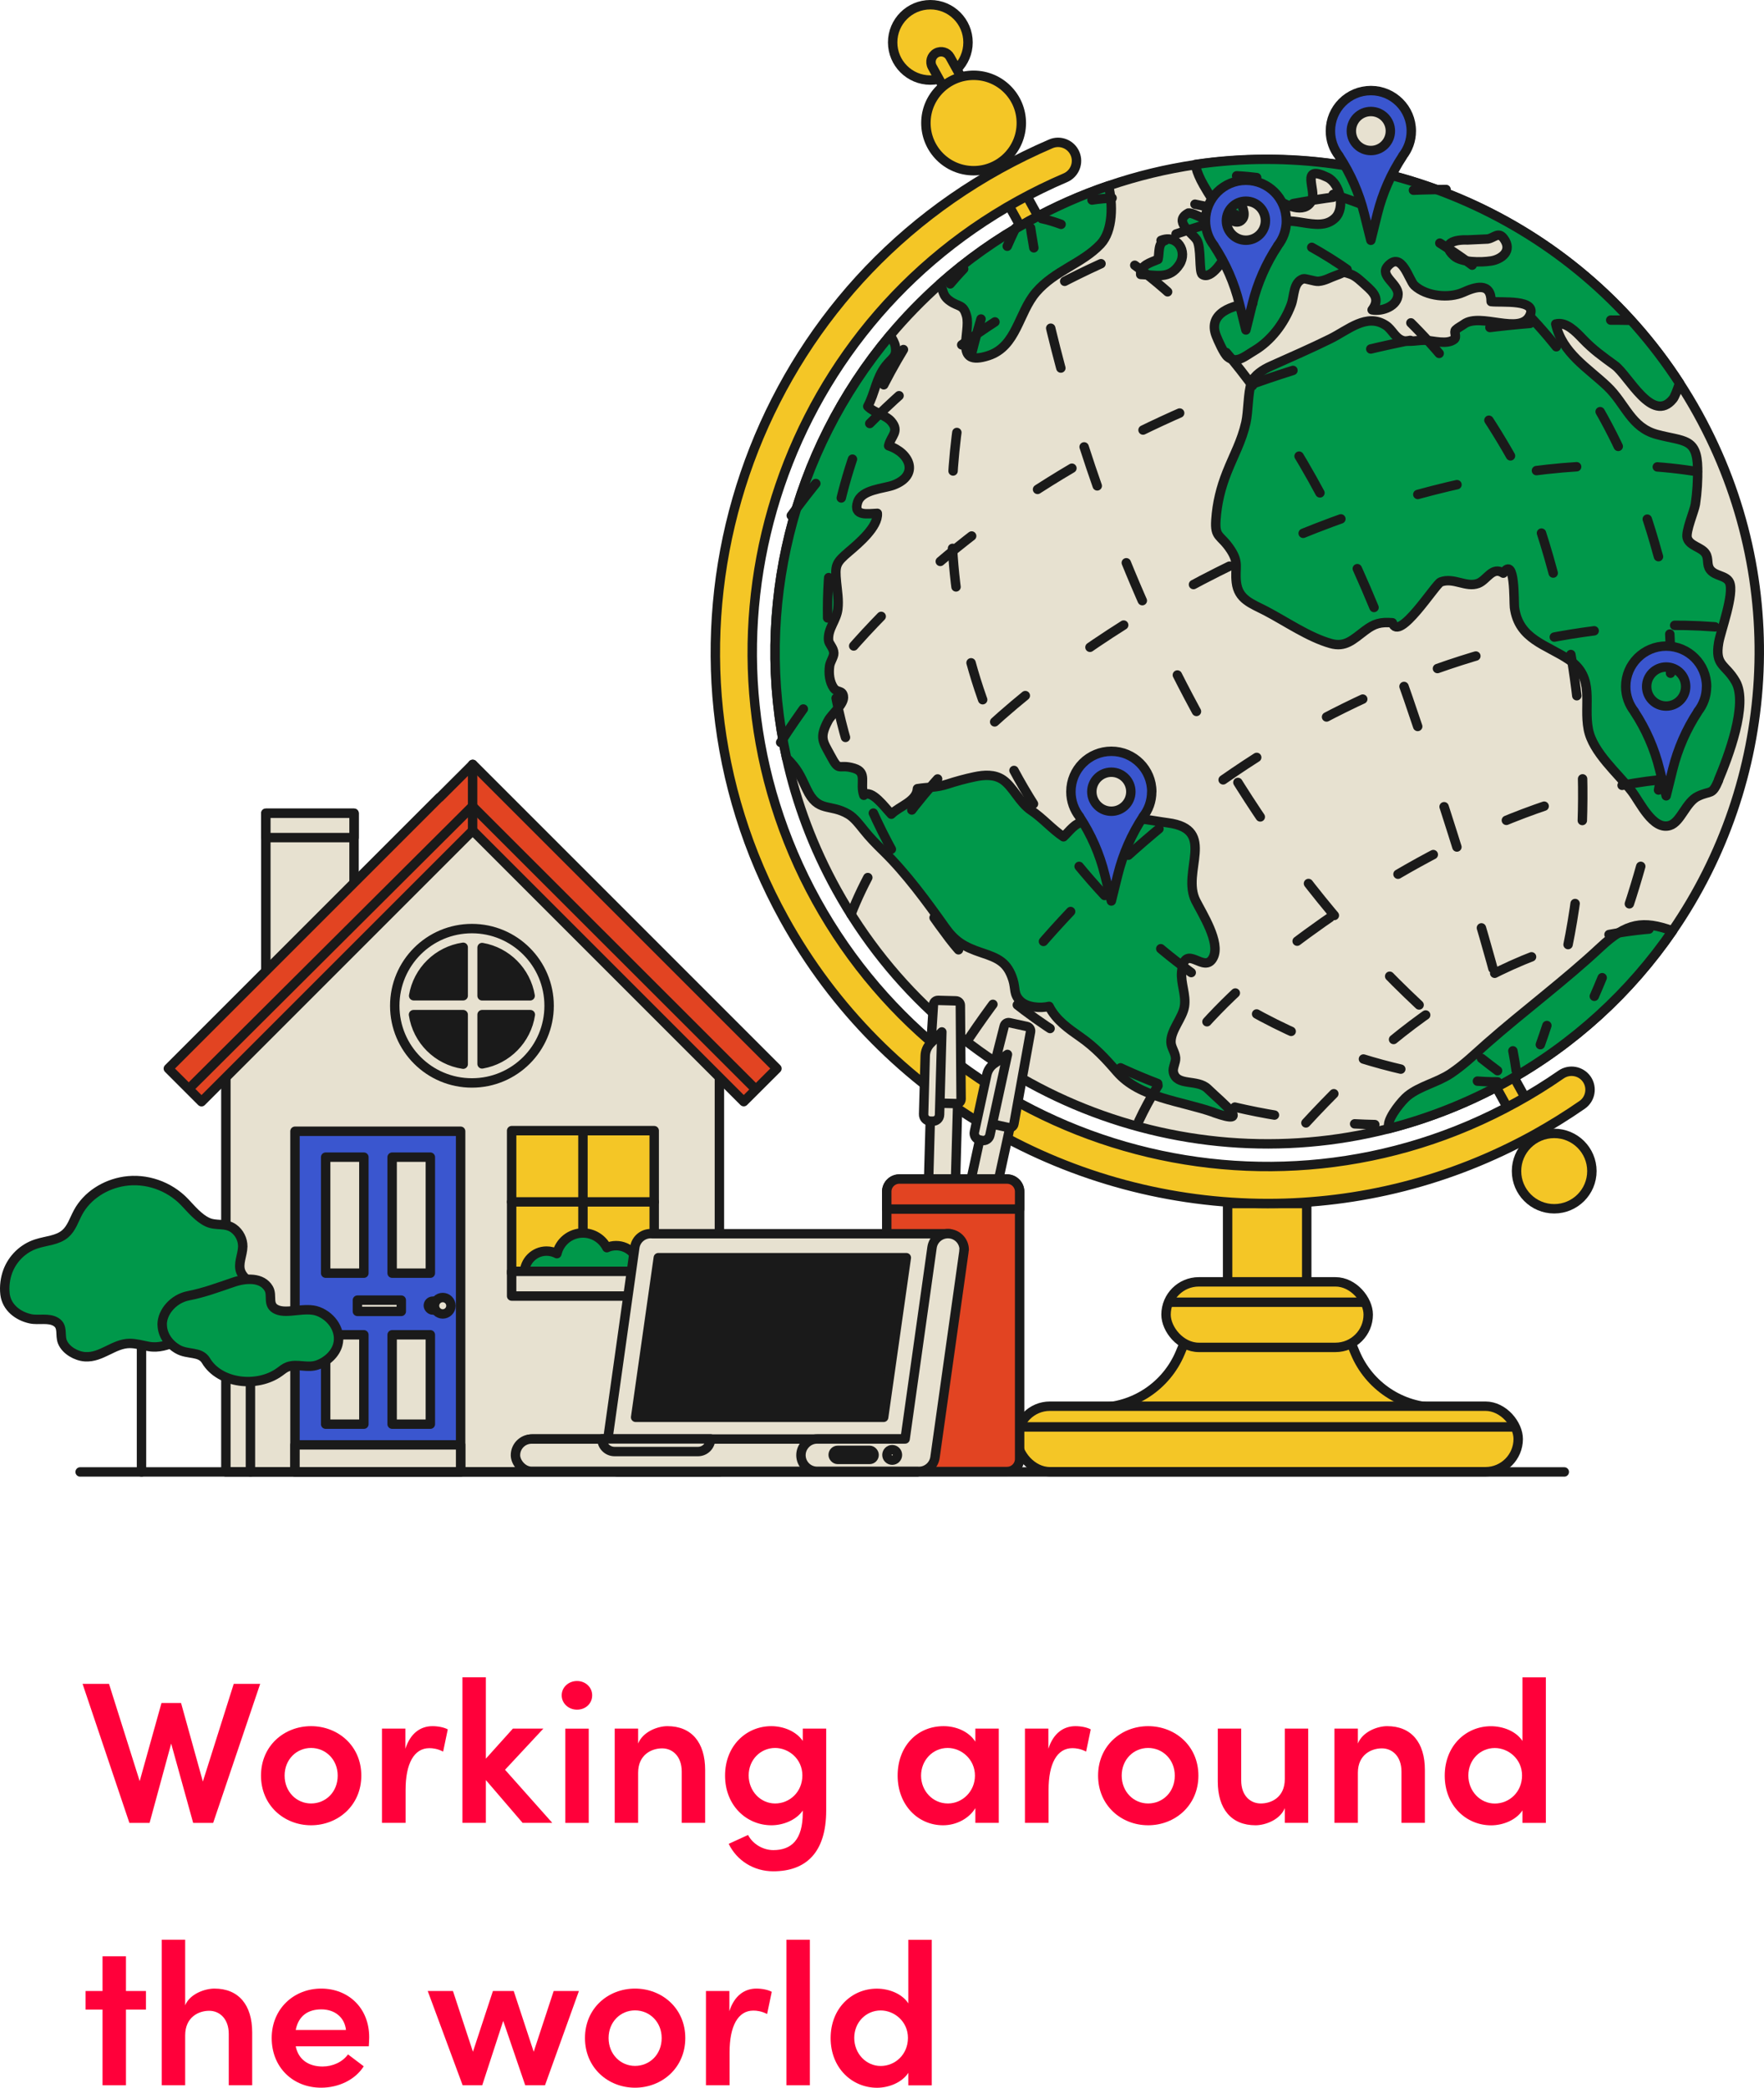 <?xml version="1.0" encoding="UTF-8"?>
<svg xmlns="http://www.w3.org/2000/svg" id="Layer_2" viewBox="0 0 262.17 310.26">
  <defs>
    <style>.cls-1,.cls-2,.cls-3,.cls-4,.cls-5,.cls-6,.cls-7,.cls-8,.cls-9,.cls-10,.cls-11,.cls-12,.cls-13,.cls-14,.cls-15{stroke:#1a1a1a;stroke-linejoin:round;stroke-width:1.4px;}.cls-1,.cls-2,.cls-3,.cls-4,.cls-5,.cls-7,.cls-8,.cls-9,.cls-10,.cls-11,.cls-12,.cls-13,.cls-14,.cls-15{stroke-linecap:round;}.cls-1,.cls-2,.cls-4,.cls-5,.cls-7,.cls-8,.cls-12,.cls-13{fill:none;}.cls-2{stroke-dasharray:0 0 6 12;}.cls-3{fill:#f4c626;}.cls-4{stroke-dasharray:0 0 6.11 12.22;}.cls-16{fill:#ff003a;}.cls-5{stroke-dasharray:0 0 5.82 11.65;}.cls-6,.cls-15{fill:#e7e1d0;}.cls-7{stroke-dasharray:0 0 6 12;}.cls-8{stroke-dasharray:0 0 5.75 11.51;}.cls-9{fill:#e24422;}.cls-10{fill:#1a1a1a;}.cls-11{fill:#3a56cf;}.cls-12{stroke-dasharray:0 0 6.19 12.39;}.cls-13{stroke-dasharray:0 0 6.28 12.56;}.cls-14{fill:#00984a;}</style>
  </defs>
  <g id="Layer_1-2">
    <g>
      <g>
        <g>
          <rect class="cls-3" x="182.45" y="178.86" width="11.76" height="14.68"></rect>
          <path class="cls-3" d="m216.33,209.17h-2.71c-5.34,0-10.15-3.2-12.21-8.13l-.67-1.61h-24.66l-.67,1.61c-2.06,4.92-6.87,8.13-12.21,8.13h-8.15"></path>
          <rect class="cls-3" x="173.3" y="190.5" width="30.05" height="9.74" rx="4.87" ry="4.87"></rect>
          <rect class="cls-3" x="151.17" y="208.98" width="74.47" height="9.74" rx="4.87" ry="4.87"></rect>
          <line class="cls-15" x1="173.85" y1="193.53" x2="202.64" y2="193.53"></line>
          <line class="cls-15" x1="225.11" y1="212.06" x2="152.05" y2="212.06"></line>
          <circle class="cls-3" cx="138.27" cy="6.3" r="5.6"></circle>
          <path class="cls-3" d="m185.17-4.01h0c.83,0,1.51.68,1.51,1.51v188.79h-3.02V-2.5c0-.83.68-1.51,1.51-1.51Z" transform="translate(-20.98 100.96) rotate(-28.93)"></path>
          <path class="cls-15" d="m248.57,138.33c-6.23,9.06-14.59,16.84-24.86,22.52-5.6,3.09-11.42,5.37-17.34,6.89-31.47,8.03-65.6-5.75-82.04-35.51-3.49-6.31-5.95-12.91-7.43-19.62h0c-4.91-22.22.91-45.52,15.41-62.8,2.27-2.7,4.75-5.25,7.42-7.63,3.96-3.53,8.38-6.67,13.21-9.34,3.85-2.13,7.8-3.87,11.81-5.23,4.26-1.46,8.6-2.5,12.95-3.14,27.64-4.05,56.08,8.06,71.94,32.51.94,1.45,1.84,2.94,2.69,4.48,13.86,25.08,11.44,54.76-3.76,76.87Z"></path>
          <path class="cls-3" d="m188.46,178.86c-28.91,0-56.97-15.28-71.92-42.32-21.88-39.58-7.48-89.58,32.09-111.47,2.45-1.35,4.98-2.59,7.54-3.69,1.39-.6,3.01.05,3.6,1.44.6,1.39-.05,3.01-1.44,3.6-2.39,1.02-4.76,2.18-7.04,3.44-36.93,20.42-50.37,67.08-29.95,104.01,20.42,36.93,67.08,50.37,104.01,29.95,2.29-1.26,4.53-2.65,6.66-4.13,1.25-.86,2.95-.55,3.82.69.86,1.25.55,2.96-.69,3.82-2.28,1.58-4.68,3.07-7.13,4.43-12.54,6.93-26.14,10.23-39.55,10.23Z"></path>
          <circle class="cls-3" cx="144.7" cy="18.28" r="7.09"></circle>
          <circle class="cls-3" cx="230.99" cy="174.04" r="5.6"></circle>
          <path class="cls-14" d="m163.56,36.29c-2.74,2.89-6.82,3.92-9.58,7.14-2.62,3.05-2.87,8.05-7.07,9.42-5.34,1.74-2.57-3.44-3.26-5.92-.49-1.75-1.13-1.27-2.45-2.19-1.19-.83-.96-1.58-1.47-2.55,3.96-3.53,8.38-6.67,13.21-9.34,3.85-2.13,7.8-3.87,11.81-5.23.67,2.68.69,6.68-1.19,8.67Z"></path>
          <path class="cls-14" d="m180.44,165.34c-4.99-1.76-11.06-2.14-14.45-6.07-1.69-1.96-3.25-3.63-5.36-5.11-1.81-1.27-3.69-2.55-4.71-4.6-1.29.31-3.29.17-4.28-.8-1.03-1.01-.68-1.82-1.09-3.14-.81-2.61-2.2-3.22-4.62-4.02-2.74-.91-4.02-1.75-5.46-3.77-2.71-3.83-5.79-8.03-9.12-11.29-1.14-1.11-2.08-2.07-3.01-3.24-.61-.76-1.38-1.78-2.24-2.29-2.79-1.66-4.52-.15-6.21-3.74-1.04-2.21-1.33-2.93-2.99-4.63h0c-4.91-22.22.91-45.52,15.41-62.8.35.56.67,1.14.75,1.59.29,1.63-.47,1.71-1.43,2.95-1.43,1.84-1.59,4.01-2.66,6.01.91.95,2.7,1.3,3.49,2.24,1.29,1.52-.06,2.13-.39,3.62,3.21,1.05,4.6,4.38.72,5.84-1.44.54-4.72.63-5.33,2.54-.7,2.17,1.57,1.7,2.93,1.66.17,1.97-2.81,4.49-4.19,5.66-1.98,1.69-2.13,2.01-1.88,4.61.12,1.27.36,2.63.2,3.95-.21,1.74-1.52,2.9-1.38,4.64.05.57.76,1.13.78,1.9.02.56-.53,1.27-.62,1.91-.16,1.13-.02,2.38.6,3.28.52.74,1.27.28,1.44,1.2.22,1.17-1.74,2.67-2.25,3.64-1.4,2.61-.74,3.16.33,5.18,1.4,2.64,1.07,1.18,3.5,1.91,2.07.62.82,2.21,1.46,4.02,1.11-1.02,3.2,1.89,4.09,2.81,1.2-1.2,3.76-1.89,3.88-3.79,1.73-.27,2.73-.12,4.49-.69,1.22-.4,2.64-.79,3.98-1.07,1.45-.31,2.99-.41,4.23.44,1.52,1.04,2.46,3.38,4.19,4.54,1.75,1.17,3.11,2.8,4.82,3.93.88-.81,1.75-2.15,2.94-2.15.52,0,1.11.89,1.86.91,1.45.05,1.39-1.05,2.52-1.39,1.99-.6,5.71.22,8.19.55,7.41.96,1.95,7.28,4.15,11.6.98,1.94,3.7,6.18,2.6,8.39-1.34,2.71-4.25-2.46-4.7,2.17-.16,1.68.68,3.39.42,5.1-.27,1.75-2.04,3.54-2.01,5.32.01.8.62,1.5.69,2.36.05.67-.48,1.48-.33,2.13.48,2.13,3.58.97,5.1,2.45,2.38,2.3,6.62,5.56.96,3.56Z"></path>
          <path class="cls-14" d="m172.56,35.73c2.38-.97,3.99,1.63,2.74,3.56-1.48,2.29-3.46,1.57-5.77,1.5-.13-1.36,1.55-1.8,2.58-2.24.24-.98-.06-2.46,1.05-2.81"></path>
          <path class="cls-14" d="m176.63,31.66c-2.33,1.22.48,2.88,1.22,3.97s.3,4.81.85,5.16c1.33.86,3.21-2.29,3.57-3.03.76-1.57.52-2.68-1.07-3.87-.9-.68-3.8-2.32-4.58-2.23Z"></path>
          <path class="cls-14" d="m255.42,115.95c-.99,2.34-1.12,1.46-3.05,2.38-1.82.85-2.56,3.85-4.2,4.35-2.52.77-4.44-3.51-5.65-5.07-2.03-2.65-5.79-5.77-6.46-9.22-.74-3.79,1.07-7.67-2.84-10.32-3.38-2.29-7.52-3.03-8.14-7.82-.1-.76.13-7.78-1.66-5.07-1.62-1.08-2.42,1.02-3.73,1.52-1.8.68-3.64-.94-5.57-.21-.78.3-6.24,9.06-7.18,6.06-1.78-.13-2.66.1-4.08,1.17-1.83,1.38-2.93,2.53-5.1,1.91-3.26-.92-6.66-3.28-9.62-4.83-2.16-1.12-4.09-1.7-4.39-4.26-.25-2.17.46-2.85-.84-4.83-1.5-2.29-2.39-1.73-2.2-4.44.17-2.51.72-4.76,1.65-7.1,1.04-2.62,2.17-4.57,2.81-7.38.37-1.68.29-4.41.82-5.93.39-1.09,1.74-1.95,2.92-2.47,2.94-1.32,5.85-2.58,8.79-4.03,2.69-1.33,5.42-3.88,8.28-2,.91.6,1.34,1.82,2.4,2.22.88.33,2.5-.05,3.43-.01,1.21.06,3.29.7,4.33-.15.42-.35-.11-1.1.2-1.39.36-.35.83-.55,1.25-.86,2.43-1.75,8.28,1.63,9.75-1.23,1.31-2.54-4.26-1.93-5.72-2.12,0-2.96-2.38-2.18-4.15-1.38-2.08.94-5.48.63-7.25-1.01-.84-.78-1.88-5.22-3.97-2.87-1.27,1.43,1.57,2.6,1.53,4.18-.04,1.72-2.3,2.6-3.85,2.31,1.2-1.59.3-2.53-1-3.68-.63-.56-1.39-1.34-2.23-1.63-1.3-.44-.85-.24-2.14.2-.88.3-1.61.78-2.6.87-.57.05-1.97-.48-2.29-.37-1.5.53-1.27,2.52-1.78,3.87-1.05,2.8-3.03,5.36-5.5,6.82-1.42.84-2.59,1.97-3.92.92-.56-.44-1.46-2.49-1.72-3.16-1.31-3.38,2.46-4.62,5.44-4.83-1.19-1.26-3.46-2.44-2.91-4.28.37-1.25,2.81-1.87,3.5-2.89.91-1.33.65-2.9,1.95-4.12,2.65-2.5,7.13,1.13,9.7-1.37,1.55-1.51.74-5.13-1.14-6.04-4.17-2.02-1.56,1.91-2.34,3.45-1.07,2.14-4.03.58-5.29-.22-1.1-.69-2.54-.55-3.16-1.51-.48-.74,0-1.07-1.7-.5-2.44.82,1.39,3.92-.41,5.24-1.7,1.24-5.09-4.42-5.91-6.06-.47-.95-.73-1.71-.8-2.32,27.64-4.05,56.08,8.06,71.94,32.51-.34,1.05-.74,2.06-.98,2.34-3.05,3.79-6.63-3.51-8.62-4.97-1.85-1.36-3.22-2.3-4.81-3.97-.97-1.01-2.45-2.6-3.99-2.2.94,4.3,4.75,6.51,7.66,9.28,2.72,2.59,3.5,6.1,7.39,7.14,4.01,1.07,5.95.48,6.04,5.01.03,1.78-.07,3.58-.34,5.36-.14.94-1.48,4.03-1.21,5,.33,1.2,2.12,1.36,2.74,2.33.5.78.1,1.65.68,2.4.76.98,2.34.82,2.85,1.85.8,1.62-1.3,7.28-1.59,8.96-.61,3.5,1.01,3.19,2.51,5.8,1.93,3.33-1.16,11.34-2.54,14.63Z"></path>
          <path class="cls-15" d="m218.08,35.66c-1.82-.08-4.04.49-2,2.36,1.09,1.01,4.06,1,5.55.76s3.24-1.47,1.86-3.34c-.8-1.07-1.41-.08-2.39.08l-3.01.14Z"></path>
          <path class="cls-14" d="m248.57,138.33c-6.23,9.06-14.59,16.84-24.86,22.52-5.6,3.09-11.42,5.37-17.34,6.89-.01-.2,0-.41.01-.65.09-1.2,1.96-3.53,2.83-4.23,1.8-1.45,4.39-1.99,6.37-3.3,1.97-1.31,3.56-2.87,5.34-4.44,5.59-4.92,11.55-9.32,16.96-14.37,3.9-3.64,6.3-3.99,10.69-2.42Z"></path>
          <g>
            <g>
              <path class="cls-1" d="m222.57,159.12c-.8-.6-1.6-1.21-2.38-1.83"></path>
              <path class="cls-4" d="m210.91,149.35c-37.75-35.27-51.79-86.14-56.1-106.53"></path>
              <path class="cls-1" d="m153.65,36.83c-.34-1.91-.48-2.96-.48-2.96"></path>
            </g>
            <g>
              <path class="cls-1" d="m150.96,33.87s-.49.96-1.26,2.72"></path>
              <path class="cls-8" d="m145.8,47.41c-5.16,17.25-9.7,48.21,10.69,76.32,19.43,26.8,44.39,34.22,57.37,36.27"></path>
              <path class="cls-1" d="m219.58,160.67c1.92.14,2.99.11,2.99.11"></path>
            </g>
            <g>
              <path class="cls-1" d="m154.83,32.49s1.04.18,2.87.85"></path>
              <path class="cls-13" d="m168.65,39.42c11.33,8.27,27.59,26.15,40.65,64.4,0,0,9.79,28.41,14.18,46.21"></path>
              <path class="cls-1" d="m224.85,156.17c.21,1.08.37,2.07.49,2.95"></path>
            </g>
            <g>
              <path class="cls-1" d="m162.3,29.73s1.07-.2,2.98-.3"></path>
              <path class="cls-12" d="m177.6,30.35c13.26,2.58,32.64,11.35,47.74,38.91,0,0,17.13,35.95,6.31,77.19"></path>
              <path class="cls-1" d="m229.9,152.41c-.31.94-.63,1.89-.97,2.84"></path>
            </g>
            <g>
              <path class="cls-1" d="m183.79,26.13s1.09.03,2.98.26"></path>
              <path class="cls-5" d="m198.14,28.89c15.28,4.78,38.57,17.83,48.21,53.37,0,0,7.19,21.58-6.11,57.6"></path>
              <path class="cls-1" d="m238.12,145.3c-.38.91-.76,1.83-1.17,2.76"></path>
            </g>
            <g>
              <path class="cls-1" d="m143.22,39.96s-.76.77-2,2.23"></path>
              <path class="cls-7" d="m134.27,51.95c-10.17,16.78-21.94,49.48,6.62,87.26,0,0,16.36,23.19,54.45,27.33"></path>
              <path class="cls-1" d="m201.33,167.02c.99.05,1.99.09,3,.11"></path>
            </g>
          </g>
          <g>
            <path class="cls-2" d="m126.48,135.87c14.95-38.54,86.97-75.5,130.28-64.85"></path>
            <path class="cls-2" d="m116.02,110.33c21.6-33.71,60.4-54.57,99.87-60.88,8.71-1.39,17.57-2.03,26.4-1.85"></path>
            <path class="cls-2" d="m117.6,76.62c22.58-31.12,58.87-48.35,97.32-48.46"></path>
            <path class="cls-2" d="m144.11,154.16c21.82-32.37,58.88-58.08,98.51-60.99.5-.04,1-.07,1.5-.1,5.66-.33,11.36-.09,16.95.84"></path>
            <path class="cls-2" d="m169.24,166.63c6.46-13.85,19.55-24.56,32.15-32.77,15.99-10.42,36.75-19.82,56.26-18.1"></path>
            <path class="cls-2" d="m194.09,166.88c14.43-15.68,31.22-27.78,53.23-28.97"></path>
          </g>
          <path class="cls-11" d="m171.18,117.66c0-3.32-2.69-6.01-6.01-6.01s-6.01,2.69-6.01,6.01c0,1.4.49,2.71,1.3,3.73h-.02c1.72,2.62,3,5.52,3.75,8.58l.98,3.93.97-3.93c.76-3.06,2.03-5.96,3.75-8.58h-.02c.82-1.02,1.3-2.32,1.3-3.73Zm-6.01,2.9c-1.6,0-2.9-1.3-2.9-2.9s1.3-2.9,2.9-2.9,2.9,1.3,2.9,2.9-1.3,2.9-2.9,2.9Z"></path>
          <g>
            <path class="cls-11" d="m208.45,23.2h.02c-1.73,2.62-3,5.52-3.76,8.58l-.97,3.93-.98-3.93c-.76-3.06-2.03-5.96-3.75-8.58h.02c-.81-1.02-1.3-2.32-1.3-3.73,0-3.32,2.69-6.01,6.01-6.01s6.01,2.69,6.01,6.01c0,1.41-.49,2.7-1.3,3.73Z"></path>
            <circle class="cls-15" cx="203.74" cy="19.47" r="2.9"></circle>
          </g>
          <path class="cls-11" d="m191.18,32.8c0-3.32-2.69-6.01-6.01-6.01s-6.01,2.69-6.01,6.01c0,1.41.48,2.71,1.3,3.73h-.02c1.72,2.61,3,5.52,3.75,8.58l.98,3.93.97-3.93c.76-3.06,2.03-5.97,3.76-8.58h-.02c.82-1.03,1.31-2.32,1.31-3.73Zm-6.01,2.9c-1.6,0-2.9-1.3-2.9-2.9s1.3-2.9,2.9-2.9,2.9,1.3,2.9,2.9-1.3,2.9-2.9,2.9Z"></path>
          <path class="cls-11" d="m253.64,102.03c0-3.32-2.69-6.01-6.01-6.01s-6.01,2.69-6.01,6.01c0,1.41.49,2.71,1.3,3.73h-.02c1.72,2.61,3,5.52,3.75,8.58l.98,3.93.97-3.93c.76-3.06,2.03-5.97,3.75-8.58h-.02c.82-1.03,1.3-2.32,1.3-3.73Zm-6.01,2.9c-1.61,0-2.9-1.3-2.9-2.9s1.3-2.9,2.9-2.9,2.9,1.3,2.9,2.9-1.3,2.9-2.9,2.9Z"></path>
        </g>
        <g>
          <rect class="cls-15" x="39.51" y="120.86" width="13.11" height="27.04"></rect>
          <polygon class="cls-15" points="106.92 218.75 33.57 218.75 33.57 156.13 70.25 120.86 106.92 156.13 106.92 218.75"></polygon>
          <g>
            <rect class="cls-3" x="76.04" y="168.03" width="21.19" height="21.19"></rect>
            <line class="cls-3" x1="86.64" y1="168.12" x2="86.64" y2="189.22"></line>
            <line class="cls-3" x1="97.23" y1="178.62" x2="76.04" y2="178.62"></line>
            <g>
              <path class="cls-14" d="m94.98,188.53c0,1.88-1.53,3.41-3.41,3.41-1.13,0-2.13-.55-2.75-1.4-.63.42-1.37.66-2.18.66-.88,0-1.68-.28-2.34-.77-.47,1.23-1.67,2.1-3.07,2.1-1.82,0-3.3-1.48-3.3-3.3s1.48-3.3,3.3-3.3c.56,0,1.08.14,1.54.38.41-1.76,1.98-3.07,3.87-3.07,1.54,0,2.89.88,3.55,2.18.42-.2.89-.3,1.38-.3,1.88,0,3.41,1.53,3.41,3.42Z"></path>
              <rect class="cls-15" x="76.04" y="188.94" width="21.19" height="3.67"></rect>
            </g>
          </g>
          <polygon class="cls-9" points="115.47 158.8 110.54 163.72 70.25 123.43 29.95 163.73 25.02 158.8 65.32 118.5 65.34 118.52 70.27 113.6 115.47 158.8"></polygon>
          <line class="cls-15" x1="70.24" y1="123.43" x2="70.24" y2="113.6"></line>
          <circle class="cls-10" cx="70.14" cy="149.47" r="9.25"></circle>
          <path class="cls-15" d="m70.14,138c-6.34,0-11.47,5.13-11.47,11.47s5.13,11.47,11.47,11.47,11.47-5.14,11.47-11.47-5.14-11.47-11.47-11.47Zm1.51,2.82c3.65.63,6.52,3.52,7.14,7.17h-7.14v-7.17Zm-2.81-.04v7.2h-7.36c.63-3.72,3.61-6.65,7.36-7.2Zm-7.38,10.01h7.38v7.36c-3.8-.57-6.81-3.56-7.38-7.36Zm10.19,7.32v-7.32h7.17c-.56,3.72-3.47,6.68-7.17,7.32Z"></path>
          <g>
            <rect class="cls-11" x="43.84" y="168.12" width="24.62" height="50.63"></rect>
            <rect class="cls-15" x="43.84" y="214.73" width="24.62" height="4.01"></rect>
            <g>
              <rect class="cls-15" x="63.66" y="193.37" width="2.3" height="1.32" rx=".66" ry=".66"></rect>
              <circle class="cls-15" cx="65.8" cy="194.05" r="1.22"></circle>
            </g>
            <rect class="cls-6" x="53.12" y="193.22" width="6.52" height="1.67"></rect>
          </g>
          <polyline class="cls-1" points="28.64 161.24 70.22 119.82 112.16 161.73"></polyline>
          <g>
            <rect class="cls-15" x="48.4" y="171.97" width="5.68" height="17.24"></rect>
            <rect class="cls-15" x="58.28" y="171.97" width="5.68" height="17.24"></rect>
          </g>
          <g>
            <rect class="cls-15" x="48.4" y="198.37" width="5.68" height="13.28"></rect>
            <rect class="cls-15" x="58.28" y="198.37" width="5.68" height="13.28"></rect>
          </g>
          <g>
            <line class="cls-1" x1="21.03" y1="190.12" x2="21.03" y2="218.75"></line>
            <path class="cls-14" d="m.75,192.35c.25,1.97,1.93,3.24,3.77,3.64,1.2.26,2.68-.2,3.78.46,1.15.69.55,1.94.98,2.99.51,1.24,2.06,2.1,3.35,2.19,2.44.17,4.28-1.97,6.64-1.98.95,0,1.88.28,2.82.45,1.51.27,2.75-.2,4.15-.71,1.32-.49,2.44-.22,3.65.43,1.21.65,2.6,1,3.97.86,2.24-.23,3.86-1.76,4.65-3.8.63-1.62.71-3.37-.11-4.94-.61-1.18-2.09-1.69-2.6-2.92-.49-1.18.26-2.5.28-3.78.01-1.04-.51-2.07-1.36-2.68-1.22-.88-2.6-.33-3.88-.93-1.32-.61-2.41-1.94-3.4-2.98-2.29-2.4-5.71-3.6-8.99-3.09-2.82.44-5.51,2.1-6.87,4.65-.58,1.09-.95,2.34-1.88,3.14-1.17,1.01-2.86,1.03-4.33,1.52-1.94.64-3.49,2.15-4.21,4.06-.36.96-.56,2.23-.41,3.41Z"></path>
            <line class="cls-1" x1="37.22" y1="201.31" x2="37.22" y2="218.75"></line>
            <path class="cls-14" d="m24.11,196.84c0,1.46.9,2.87,2.33,3.68,1.48.85,3.32.25,4.18,1.7,2.03,3.41,7.62,4.07,10.93,1.67.39-.28.75-.6,1.22-.77,1.43-.52,2.9.27,4.44-.28,1.47-.53,2.65-1.7,3-3.01.52-1.95-.78-4.13-2.94-4.94-1.91-.71-4.54.43-6.11-.25-1.51-.65-.61-2.09-1.22-3.14-.99-1.71-3.37-1.58-5.23-.95-2.25.76-4.34,1.56-6.72,2.02-2.2.43-3.89,2.39-3.89,4.27Z"></path>
          </g>
          <rect class="cls-15" x="39.51" y="120.86" width="13.11" height="3.62"></rect>
        </g>
        <g>
          <g>
            <g>
              <rect class="cls-15" x="141.98" y="156.16" width="4" height="59.98" transform="translate(245.18 398.62) rotate(-167.74)"></rect>
              <path class="cls-15" d="m146.34,166.8l3.54.77c.38.08.75-.16.81-.54l2.47-13.69c.07-.36-.17-.71-.53-.79l-2.58-.56c-.36-.08-.71.14-.8.5l-3.43,13.48c-.1.37.14.75.51.83Z"></path>
              <path class="cls-15" d="m145.58,169.41l.34.07c.54.12,1.08-.23,1.2-.77l2.61-12.01-1.97,1.37c-.56.39-.96.98-1.1,1.65l-1.84,8.49c-.12.54.23,1.08.77,1.2Z"></path>
            </g>
            <g>
              <rect class="cls-15" x="137.79" y="153.37" width="4" height="59.98" transform="translate(274.44 370.53) rotate(-178.41)"></rect>
              <path class="cls-15" d="m138.52,163.91l3.62.1c.39.01.7-.3.7-.69l-.11-13.91c0-.37-.3-.66-.66-.67l-2.64-.07c-.37-.01-.67.27-.7.64l-.88,13.88c-.02.38.28.71.66.72Z"></path>
              <path class="cls-15" d="m138.26,166.62h.35c.56.03,1.02-.41,1.03-.97l.34-12.29-1.69,1.71c-.48.49-.76,1.14-.78,1.83l-.24,8.68c-.02.56.42,1.02.98,1.03Z"></path>
            </g>
            <path class="cls-9" d="m151.54,177.09v39.73c0,1.03-.84,1.87-1.88,1.87h-16c-1.03,0-1.87-.84-1.87-1.87v-39.73c0-1.03.84-1.87,1.87-1.87h16c1.03,0,1.88.84,1.88,1.87Z"></path>
            <path class="cls-9" d="m151.54,177.09v2.6h-19.75v-2.6c0-1.03.84-1.87,1.87-1.87h16c1.03,0,1.88.84,1.88,1.87Z"></path>
          </g>
          <g>
            <path class="cls-15" d="m141.15,183.36l-4.82,35.39h-44.62v-.09s-12.58,0-12.58,0c-1.33,0-2.4-1.08-2.4-2.4,0-.66.27-1.26.71-1.7.43-.44,1.04-.71,1.7-.71h11.2l4-28.45c.18-1.29,1.34-2.19,2.63-2.05h44.19Z"></path>
            <rect class="cls-15" x="76.61" y="213.86" width="62.12" height="4.8" rx="2.4" ry="2.4"></rect>
            <path class="cls-15" d="m143.27,185.74c0,.11,0,.22-.02.34l-4.29,30.52c-.18,1.25-1.3,2.15-2.54,2.06h0s-.06,0-.08,0h-14.9c-1.33,0-2.4-1.08-2.4-2.4,0-.66.27-1.26.71-1.7.43-.44,1.04-.71,1.7-.71h13.07l4-28.45c.18-1.32,1.4-2.23,2.71-2.04,1.2.17,2.07,1.19,2.07,2.37Z"></path>
            <path class="cls-15" d="m89.46,213.84h16.15c0,1.04-.84,1.88-1.88,1.88h-12.39c-1.04,0-1.88-.84-1.88-1.88h0Z"></path>
            <polygon class="cls-10" points="131.33 210.63 94.47 210.63 97.84 186.91 134.7 186.91 131.33 210.63"></polygon>
            <rect class="cls-15" x="123.83" y="215.54" width="6.08" height="1.35" rx=".67" ry=".67"></rect>
            <circle class="cls-15" cx="132.6" cy="216.22" r=".78"></circle>
          </g>
        </g>
        <line class="cls-11" x1="232.49" y1="218.75" x2="11.91" y2="218.75"></line>
      </g>
      <g>
        <path class="cls-16" d="m34.74,250.24h3.93l-6.99,20.67h-2.97l-3.27-11.79-3.21,11.79h-3l-6.96-20.67h3.93l4.56,14.46,3.24-11.61h2.91l3.24,11.67,4.59-14.52Z"></path>
        <path class="cls-16" d="m38.79,263.88c0-4.44,3.45-7.35,7.44-7.35s7.47,2.91,7.47,7.35-3.48,7.38-7.47,7.38-7.44-2.94-7.44-7.38Zm11.4,0c0-2.4-1.8-4.11-3.96-4.11s-3.93,1.71-3.93,4.11,1.77,4.14,3.93,4.14,3.96-1.68,3.96-4.14Z"></path>
        <path class="cls-16" d="m66.55,257.01l-.69,3.3c-.81-.42-1.53-.51-2.04-.51-2.28,0-3.54,2.28-3.54,6.21v4.89h-3.51v-14.01h3.48v3c.75-2.34,2.28-3.36,4.02-3.36.84,0,1.74.18,2.28.48Z"></path>
        <path class="cls-16" d="m82.08,270.9h-4.41l-5.46-6.36v6.36h-3.48v-21.63h3.48v12.09l4.02-4.47h4.53l-5.7,6.12,7.02,7.89Z"></path>
        <path class="cls-16" d="m83.48,251.95c0-1.23,1.05-2.13,2.28-2.13s2.25.9,2.25,2.13-.99,2.13-2.25,2.13-2.28-.93-2.28-2.13Zm.54,18.96v-14.01h3.48v14.01h-3.48Z"></path>
        <path class="cls-16" d="m104.8,263.04v7.86h-3.48v-7.62c0-2.25-1.35-3.45-2.91-3.45s-3.57.93-3.57,3.63v7.44h-3.48v-14.01h3.48v2.22c.72-1.77,2.91-2.58,4.35-2.58,3.6,0,5.61,2.43,5.61,6.51Z"></path>
        <path class="cls-16" d="m119.31,256.89h3.48v12.18c0,6.3-3.06,9.03-7.86,9.03-2.88,0-5.4-1.56-6.63-4.08l2.88-1.32c.69,1.35,2.22,2.25,3.75,2.25,2.7,0,4.38-1.53,4.38-5.55v-.33c-.99,1.44-2.94,2.19-4.65,2.19-3.69,0-6.9-2.91-6.9-7.38s3.18-7.35,6.87-7.35c1.8,0,3.69.75,4.68,2.19v-1.83Zm-.06,6.96c0-2.46-2.04-4.08-4.05-4.08-2.16,0-3.93,1.74-3.93,4.08s1.77,4.17,3.93,4.17,4.05-1.71,4.05-4.17Z"></path>
        <path class="cls-16" d="m144.96,256.89h3.48v14.01h-3.48v-2.19c-.93,1.53-2.79,2.55-4.8,2.55-3.75,0-6.75-3.03-6.75-7.38s2.88-7.35,6.84-7.35c1.92,0,3.78.84,4.71,2.31v-1.95Zm-.06,6.99c0-2.4-1.98-4.11-4.05-4.11-2.25,0-3.96,1.86-3.96,4.11s1.71,4.14,3.99,4.14c2.16,0,4.02-1.8,4.02-4.14Z"></path>
        <path class="cls-16" d="m162.11,257.01l-.69,3.3c-.81-.42-1.53-.51-2.04-.51-2.28,0-3.54,2.28-3.54,6.21v4.89h-3.51v-14.01h3.48v3c.75-2.34,2.28-3.36,4.02-3.36.84,0,1.74.18,2.28.48Z"></path>
        <path class="cls-16" d="m163.2,263.88c0-4.44,3.45-7.35,7.44-7.35s7.47,2.91,7.47,7.35-3.48,7.38-7.47,7.38-7.44-2.94-7.44-7.38Zm11.4,0c0-2.4-1.8-4.11-3.96-4.11s-3.93,1.71-3.93,4.11,1.77,4.14,3.93,4.14,3.96-1.68,3.96-4.14Z"></path>
        <path class="cls-16" d="m190.95,256.89h3.48v14.01h-3.48v-2.19c-.72,1.77-2.94,2.55-4.35,2.55-3.6,0-5.61-2.43-5.61-6.51v-7.86h3.48v7.71c0,2.25,1.35,3.42,2.91,3.42s3.57-.9,3.57-3.63v-7.5Z"></path>
        <path class="cls-16" d="m211.77,263.04v7.86h-3.48v-7.62c0-2.25-1.35-3.45-2.91-3.45s-3.57.93-3.57,3.63v7.44h-3.48v-14.01h3.48v2.22c.72-1.77,2.91-2.58,4.35-2.58,3.6,0,5.61,2.43,5.61,6.51Z"></path>
        <path class="cls-16" d="m226.27,249.28h3.48v21.63h-3.48v-1.86c-.96,1.47-2.94,2.22-4.65,2.22-3.69,0-6.9-2.91-6.9-7.38s3.18-7.35,6.87-7.35c1.77,0,3.72.72,4.68,2.19v-9.45Zm-.06,14.58c0-2.46-2.04-4.08-4.05-4.08-2.16,0-3.93,1.74-3.93,4.08s1.77,4.17,3.93,4.17,4.05-1.71,4.05-4.17Z"></path>
        <path class="cls-16" d="m21.69,295.89v2.76h-2.97v11.25h-3.48v-11.25h-2.52v-2.76h2.52v-5.16h3.48v5.16h2.97Z"></path>
        <path class="cls-16" d="m37.48,302.04v7.86h-3.48v-7.62c0-2.25-1.35-3.45-2.91-3.45s-3.57.93-3.57,3.66v7.41h-3.48v-21.63h3.48v9.75c.69-1.71,2.94-2.49,4.35-2.49,3.6,0,5.61,2.43,5.61,6.51Z"></path>
        <path class="cls-16" d="m54.81,304.11h-10.86c.39,1.95,1.89,3,3.99,3,1.5,0,2.97-.66,3.78-1.8l2.34,1.77c-1.29,2.04-3.78,3.18-6.33,3.18-4.17,0-7.35-3-7.35-7.38s3.33-7.35,7.35-7.35,7.14,2.85,7.14,7.23c0,.39-.03.84-.06,1.35Zm-3.39-2.43c-.21-1.92-1.71-3.06-3.66-3.06s-3.39.93-3.81,3.06h7.47Z"></path>
        <path class="cls-16" d="m82.29,295.89h3.75l-5.04,14.01h-2.94l-3.27-9.57-3.12,9.57h-2.91l-5.19-14.01h3.75l2.97,9.03,2.97-9.03h3.09l2.97,9.03,2.97-9.03Z"></path>
        <path class="cls-16" d="m86.94,302.88c0-4.44,3.45-7.35,7.44-7.35s7.47,2.91,7.47,7.35-3.48,7.38-7.47,7.38-7.44-2.94-7.44-7.38Zm11.4,0c0-2.4-1.8-4.11-3.96-4.11s-3.93,1.71-3.93,4.11,1.77,4.14,3.93,4.14,3.96-1.68,3.96-4.14Z"></path>
        <path class="cls-16" d="m114.7,296.01l-.69,3.3c-.81-.42-1.53-.51-2.04-.51-2.28,0-3.54,2.28-3.54,6.21v4.89h-3.51v-14.01h3.48v3c.75-2.34,2.28-3.36,4.02-3.36.84,0,1.74.18,2.28.48Z"></path>
        <path class="cls-16" d="m116.88,309.9v-21.63h3.48v21.63h-3.48Z"></path>
        <path class="cls-16" d="m135,288.28h3.48v21.63h-3.48v-1.86c-.96,1.47-2.94,2.22-4.65,2.22-3.69,0-6.9-2.91-6.9-7.38s3.18-7.35,6.87-7.35c1.77,0,3.72.72,4.68,2.19v-9.45Zm-.06,14.58c0-2.46-2.04-4.08-4.05-4.08-2.16,0-3.93,1.74-3.93,4.08s1.77,4.17,3.93,4.17,4.05-1.71,4.05-4.17Z"></path>
      </g>
    </g>
  </g>
</svg>
